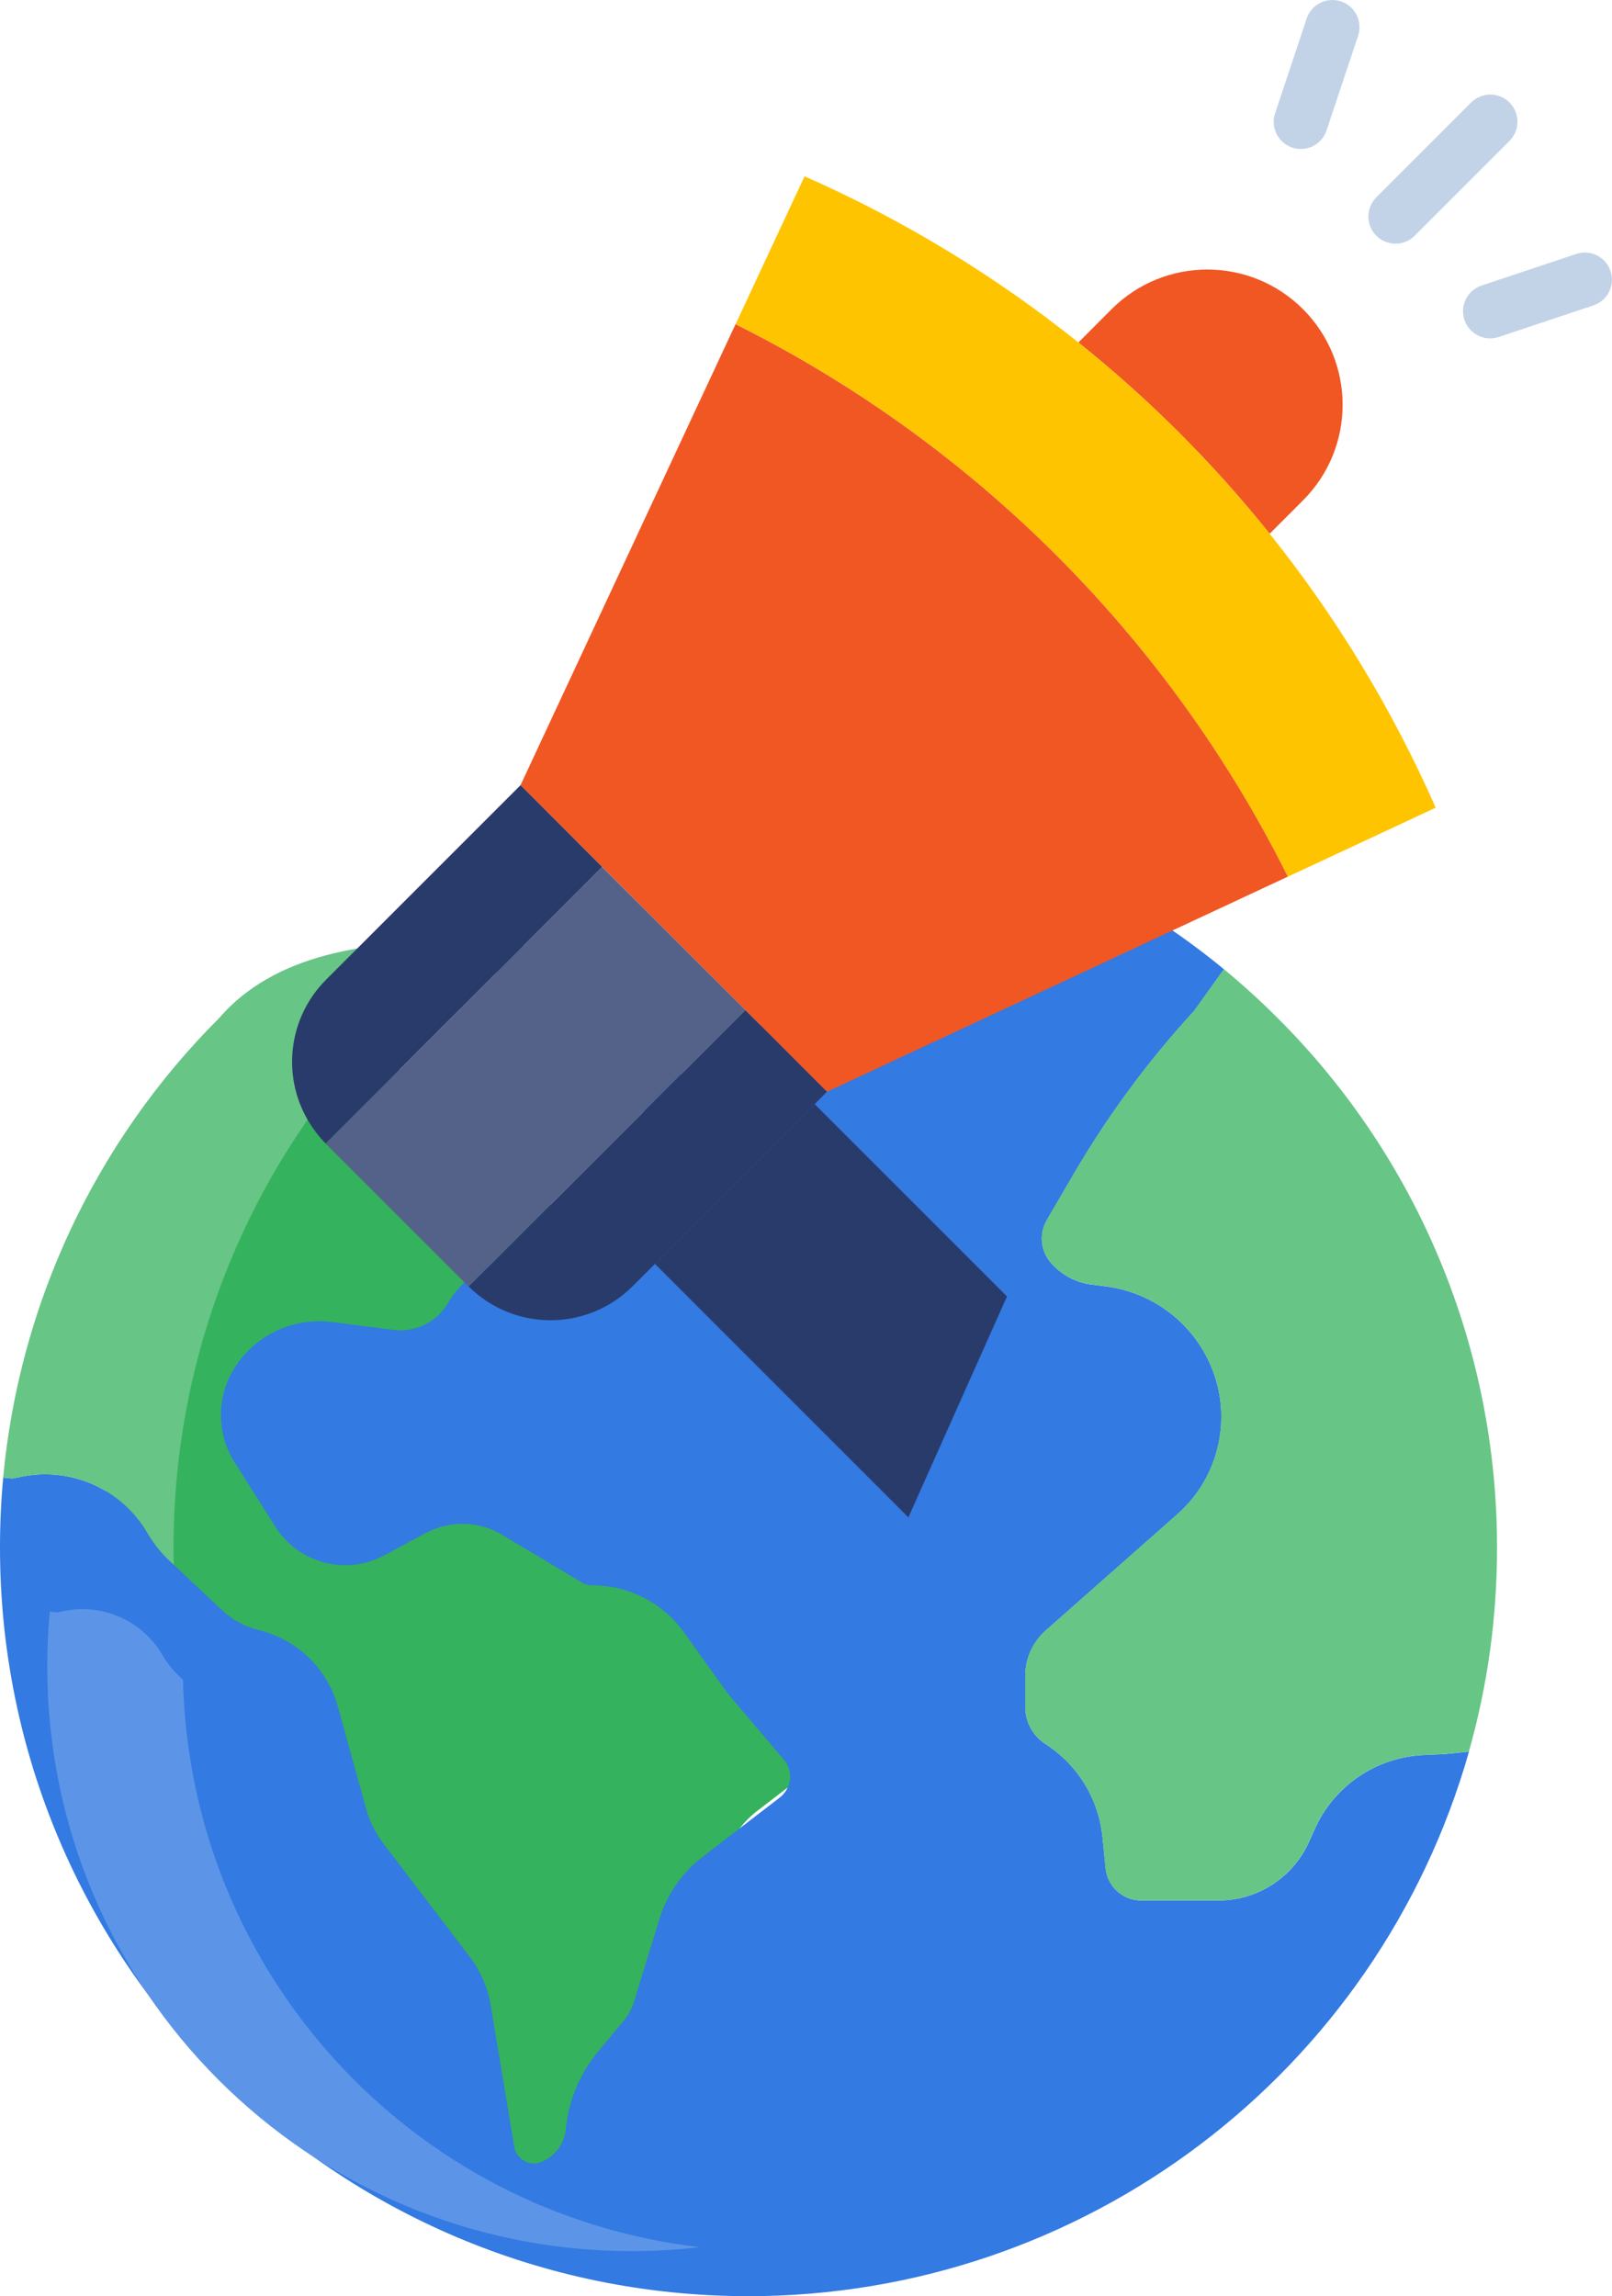 <?xml version="1.0" encoding="utf-8"?>
<!-- Generator: Adobe Illustrator 16.0.0, SVG Export Plug-In . SVG Version: 6.00 Build 0)  -->
<!DOCTYPE svg PUBLIC "-//W3C//DTD SVG 1.1//EN" "http://www.w3.org/Graphics/SVG/1.1/DTD/svg11.dtd">
<svg version="1.1" id="Layer_1" xmlns="http://www.w3.org/2000/svg" xmlns:xlink="http://www.w3.org/1999/xlink" x="0px" y="0px"
	 width="40.23px" height="57.292px" viewBox="0 0 40.23 57.292" enable-background="new 0 0 40.23 57.292" xml:space="preserve">
<g>
	<path fill="#35B25D" d="M7.816,24.816c0.506-0.505,2.708,3.049,3.282,2.622l0.018-0.014c0.057,0.073,0.117,0.143,0.183,0.208
		c0.002,0.003,0.004,0.006,0.007,0.009l2.763,2.762c0.002,0.002,0.004,0.004,0.007,0.005c0.881,0.875,2.304,0.873,3.182-0.005
		l0.189-0.188l0.345,0.498c0.389,0.556,0.369,1.3-0.046,1.836l-0.459,0.596c-0.229,0.296-0.599,0.45-0.972,0.403l-0.521-0.066
		c-0.751-0.096-1.486,0.267-1.866,0.921c-0.221,0.367-0.64,0.568-1.064,0.51l-1.191-0.151c-0.731-0.095-1.453,0.231-1.865,0.843
		c-0.386,0.569-0.396,1.312-0.029,1.893l1.706-0.93c0.451,0.711,0.424,0.982,1.166,0.583l0.856,1.72
		c0.468-0.249,1.03-0.235,1.484,0.036l1.553,0.931c0.062,0.038,0.133,0.057,0.205,0.054c0.725,0.001,1.402,0.358,1.813,0.956
		l0.759,1.059c0.054,0.074,0.111,0.147,0.17,0.216l0.993,1.168c0.098,0.114,0.14,0.265,0.115,0.413
		c-0.024,0.133-0.098,0.252-0.206,0.333L18.9,45.182c-0.399,0.307-0.693,0.729-0.842,1.209l-0.501,1.627
		c-0.04,0.129-0.104,0.249-0.191,0.353l-0.488,0.588c-0.364,0.431-0.589,0.962-0.645,1.523c-0.025,0.286-0.208,0.534-0.473,0.645
		c-0.132,0.056-0.283,0.034-0.395-0.055c-0.077-0.063-0.128-0.154-0.142-0.252l0.842,2.83c-0.058-0.342-2.874,1.942-3.083,1.667
		l-2.25-4.25c-0.151-0.199-4.11,2.226-1.417-2.5l0.75,0.583c-0.199-0.713-2.036-4.303-2.75-4.5L5.649,43.9
		c-0.245-0.067-0.314-1.743-0.5-1.917l-1.583-0.167c-0.165-0.155,3.28,2.695,3.167,2.5c-0.494-0.852-2.701-1.522-3.667-1.333
		l-1-4.333l2-5c0.314-3.385-0.489-3.932,1.917-6.333L7.816,24.816z"/>
	<path fill="#337AE2" d="M18.68,57.292C8.365,57.292,0,48.93,0,38.613c0-0.589,0.026-1.171,0.08-1.746l0.226,0.023l0.255-0.05
		c1.236-0.242,2.492,0.328,3.124,1.418c0.146,0.25,0.325,0.478,0.536,0.676l1.328,1.249c0.238,0.224,0.526,0.385,0.841,0.471
		l0.154,0.042c0.914,0.252,1.63,0.964,1.885,1.878l0.712,2.569c0.086,0.309,0.23,0.598,0.424,0.852l2.158,2.829
		c0.268,0.354,0.448,0.767,0.521,1.205l0.587,3.518c0.017,0.126,0.082,0.242,0.181,0.323c0.143,0.115,0.337,0.143,0.506,0.071
		c0.338-0.143,0.572-0.46,0.604-0.826c0.071-0.719,0.359-1.399,0.825-1.951l0.625-0.752c0.111-0.133,0.194-0.287,0.245-0.452
		l0.642-2.084c0.19-0.615,0.566-1.155,1.078-1.547l1.91-1.468c0.139-0.104,0.232-0.255,0.264-0.426
		c0.031-0.189-0.022-0.383-0.147-0.529l-1.271-1.496c-0.075-0.089-0.148-0.182-0.218-0.277l-0.971-1.356
		c-0.525-0.765-1.395-1.222-2.322-1.223c-0.093,0.002-0.184-0.021-0.263-0.07l-1.987-1.19c-0.582-0.347-1.302-0.365-1.901-0.046
		l-1.046,0.561c-0.95,0.509-2.132,0.198-2.71-0.712l-1.018-1.607c-0.47-0.743-0.456-1.695,0.038-2.423
		c0.527-0.783,1.451-1.201,2.388-1.08l1.525,0.194c0.544,0.074,1.08-0.183,1.362-0.652c0.486-0.838,1.428-1.303,2.39-1.18
		l0.667,0.085c0.477,0.06,0.949-0.137,1.244-0.516l0.587-0.765c0.531-0.687,0.557-1.639,0.059-2.351l-0.44-0.637l0.314-0.315
		l0.005,0.006l2.454-0.107l2.452-5.491l-0.94,1.62l0.305-0.306l3.9-1.819c2.33,0.716,4.497,1.881,6.379,3.431l-0.744,1.039
		c-1.142,1.241-2.146,2.602-2.997,4.056l-0.688,1.179c-0.189,0.339-0.145,0.761,0.111,1.052c0.263,0.302,0.627,0.495,1.023,0.543
		l0.333,0.042c1.297,0.16,2.378,1.069,2.758,2.32c0.365,1.211-0.007,2.524-0.954,3.363l-3.291,2.906
		c-0.324,0.288-0.51,0.699-0.51,1.132v0.771c-0.001,0.375,0.189,0.726,0.506,0.929c0.805,0.517,1.328,1.375,1.422,2.326l0.077,0.771
		c0.044,0.458,0.43,0.807,0.89,0.806h1.927c0.983,0,1.873-0.582,2.267-1.481l0.118-0.264c0.479-1.104,1.546-1.835,2.748-1.885
		l0.451-0.02c0.044-0.001,0.088-0.005,0.13-0.01l0.538-0.054C34.376,51.742,27.037,57.29,18.68,57.292L18.68,57.292z"/>
	<path fill="#67C585" d="M37.36,38.613c0.003,1.721-0.233,3.434-0.701,5.09l-0.538,0.054c-0.042,0.004-0.086,0.009-0.13,0.01
		l-0.451,0.02c-1.202,0.05-2.27,0.782-2.748,1.885l-0.118,0.264c-0.394,0.899-1.283,1.481-2.267,1.481H28.48
		c-0.46,0.001-0.846-0.348-0.89-0.806l-0.077-0.771c-0.094-0.952-0.617-1.81-1.422-2.326c-0.316-0.203-0.507-0.554-0.506-0.929
		v-0.771c0-0.433,0.186-0.844,0.51-1.132l3.291-2.906c0.947-0.839,1.319-2.152,0.954-3.363c-0.38-1.251-1.461-2.16-2.758-2.32
		l-0.333-0.042c-0.396-0.048-0.761-0.241-1.023-0.542c-0.256-0.292-0.301-0.714-0.111-1.053l0.688-1.179
		c0.852-1.455,1.855-2.815,2.997-4.056l0.744-1.039c0.468,0.386,0.915,0.792,1.344,1.222C35.398,28.904,37.366,33.658,37.36,38.613
		L37.36,38.613z"/>
	<path fill="#67C585" d="M0.561,36.84c1.236-0.242,2.492,0.328,3.124,1.418c0.146,0.25,0.325,0.478,0.536,0.676l0.117,0.11
		c-0.004-0.144-0.007-0.287-0.007-0.431c0-0.589,0.027-1.171,0.081-1.746c0.392-4.224,2.215-8.188,5.165-11.235l-0.72-1.275
		c-0.004-0.002-0.051-0.497-0.053-0.501c-0.084-0.083,2.584,0.763,2.511,0.668l4.232-0.916c-0.734,0.547-7.315-1.418-10.077,1.793
		c-3.081,3.075-4.988,7.13-5.391,11.465l0.226,0.023L0.561,36.84z"/>
	<path fill="#5C95E8" d="M4.567,41.914l-0.091-0.085c-0.165-0.155-0.306-0.333-0.419-0.528c-0.494-0.852-1.475-1.296-2.44-1.108
		l-0.199,0.039l-0.176-0.018c-0.041,0.449-0.063,0.903-0.063,1.364c0,8.058,6.533,14.589,14.59,14.59
		c0.565,0,1.131-0.033,1.692-0.099C10.235,55.225,4.735,49.188,4.567,41.914L4.567,41.914z"/>
	<g>
		<path fill="#F15723" d="M32.517,7.713c1.318,1.316,1.32,3.451,0.005,4.768c-0.002,0.002-0.004,0.004-0.005,0.005l-0.808,0.809
			l-0.025,0.02c-1.409-1.759-3.009-3.358-4.768-4.767l0.02-0.026l0.807-0.809C29.062,6.396,31.197,6.396,32.517,7.713z"/>
		<path fill="#FFC400" d="M35.83,20.153l-3.689,1.721c-2.978-5.968-7.816-10.806-13.784-13.784l1.722-3.691
			c2.45,1.08,4.748,2.475,6.838,4.149c1.759,1.409,3.358,3.007,4.768,4.767C33.357,15.404,34.751,17.703,35.83,20.153L35.83,20.153z
			"/>
		<path fill="#F15723" d="M18.356,8.09L12.99,19.592l7.646,7.649l3.916-1.826l7.588-3.542C29.163,15.906,24.324,11.068,18.356,8.09
			L18.356,8.09z"/>
		<path fill="#293B6B" d="M15.03,21.633l-6.901,6.899c-0.084-0.084-0.162-0.172-0.234-0.268c-0.893-1.153-0.787-2.79,0.243-3.82
			l4.853-4.853L15.03,21.633z"/>
		<path fill="#546289" d="M18.599,25.201L11.697,32.1c-0.004-0.001-0.007-0.004-0.009-0.007l-3.551-3.549
			c-0.004-0.003-0.007-0.007-0.009-0.011l6.901-6.899L18.599,25.201z"/>
		<path fill="#293B6B" d="M18.599,25.201l2.038,2.04l-0.305,0.308l-3.986,3.986l-0.316,0.316l-0.243,0.242
			c-1.129,1.129-2.957,1.132-4.089,0.007L18.599,25.201z"/>
		<path fill="#293B6B" d="M25.131,32.348L22.67,37.86l-6.319-6.319l-0.005-0.006l3.986-3.986L25.131,32.348z"/>
		<g>
			<path fill="#C2D3E7" d="M34.827,6.08c-0.374,0-0.677-0.303-0.677-0.677c0-0.179,0.071-0.351,0.198-0.478l2.363-2.363
				c0.262-0.267,0.69-0.27,0.957-0.008s0.27,0.691,0.008,0.958c-0.003,0.002-0.005,0.005-0.008,0.007l-2.363,2.363
				C35.179,6.008,35.007,6.08,34.827,6.08L34.827,6.08z"/>
			<path fill="#C2D3E7" d="M32.465,3.717c-0.374,0-0.678-0.303-0.678-0.677c0-0.073,0.012-0.146,0.035-0.214l0.788-2.363
				c0.118-0.355,0.501-0.546,0.856-0.428c0.354,0.118,0.545,0.502,0.428,0.856l0,0l-0.788,2.363
				C33.014,3.531,32.756,3.717,32.465,3.717z"/>
			<path fill="#C2D3E7" d="M37.19,8.443c-0.374,0-0.677-0.302-0.678-0.676c0-0.292,0.187-0.55,0.464-0.643l2.362-0.788
				c0.354-0.118,0.738,0.073,0.856,0.428c0.118,0.355-0.073,0.738-0.428,0.856l-2.363,0.788C37.336,8.431,37.264,8.442,37.19,8.443z
				"/>
		</g>
	</g>
</g>
</svg>
